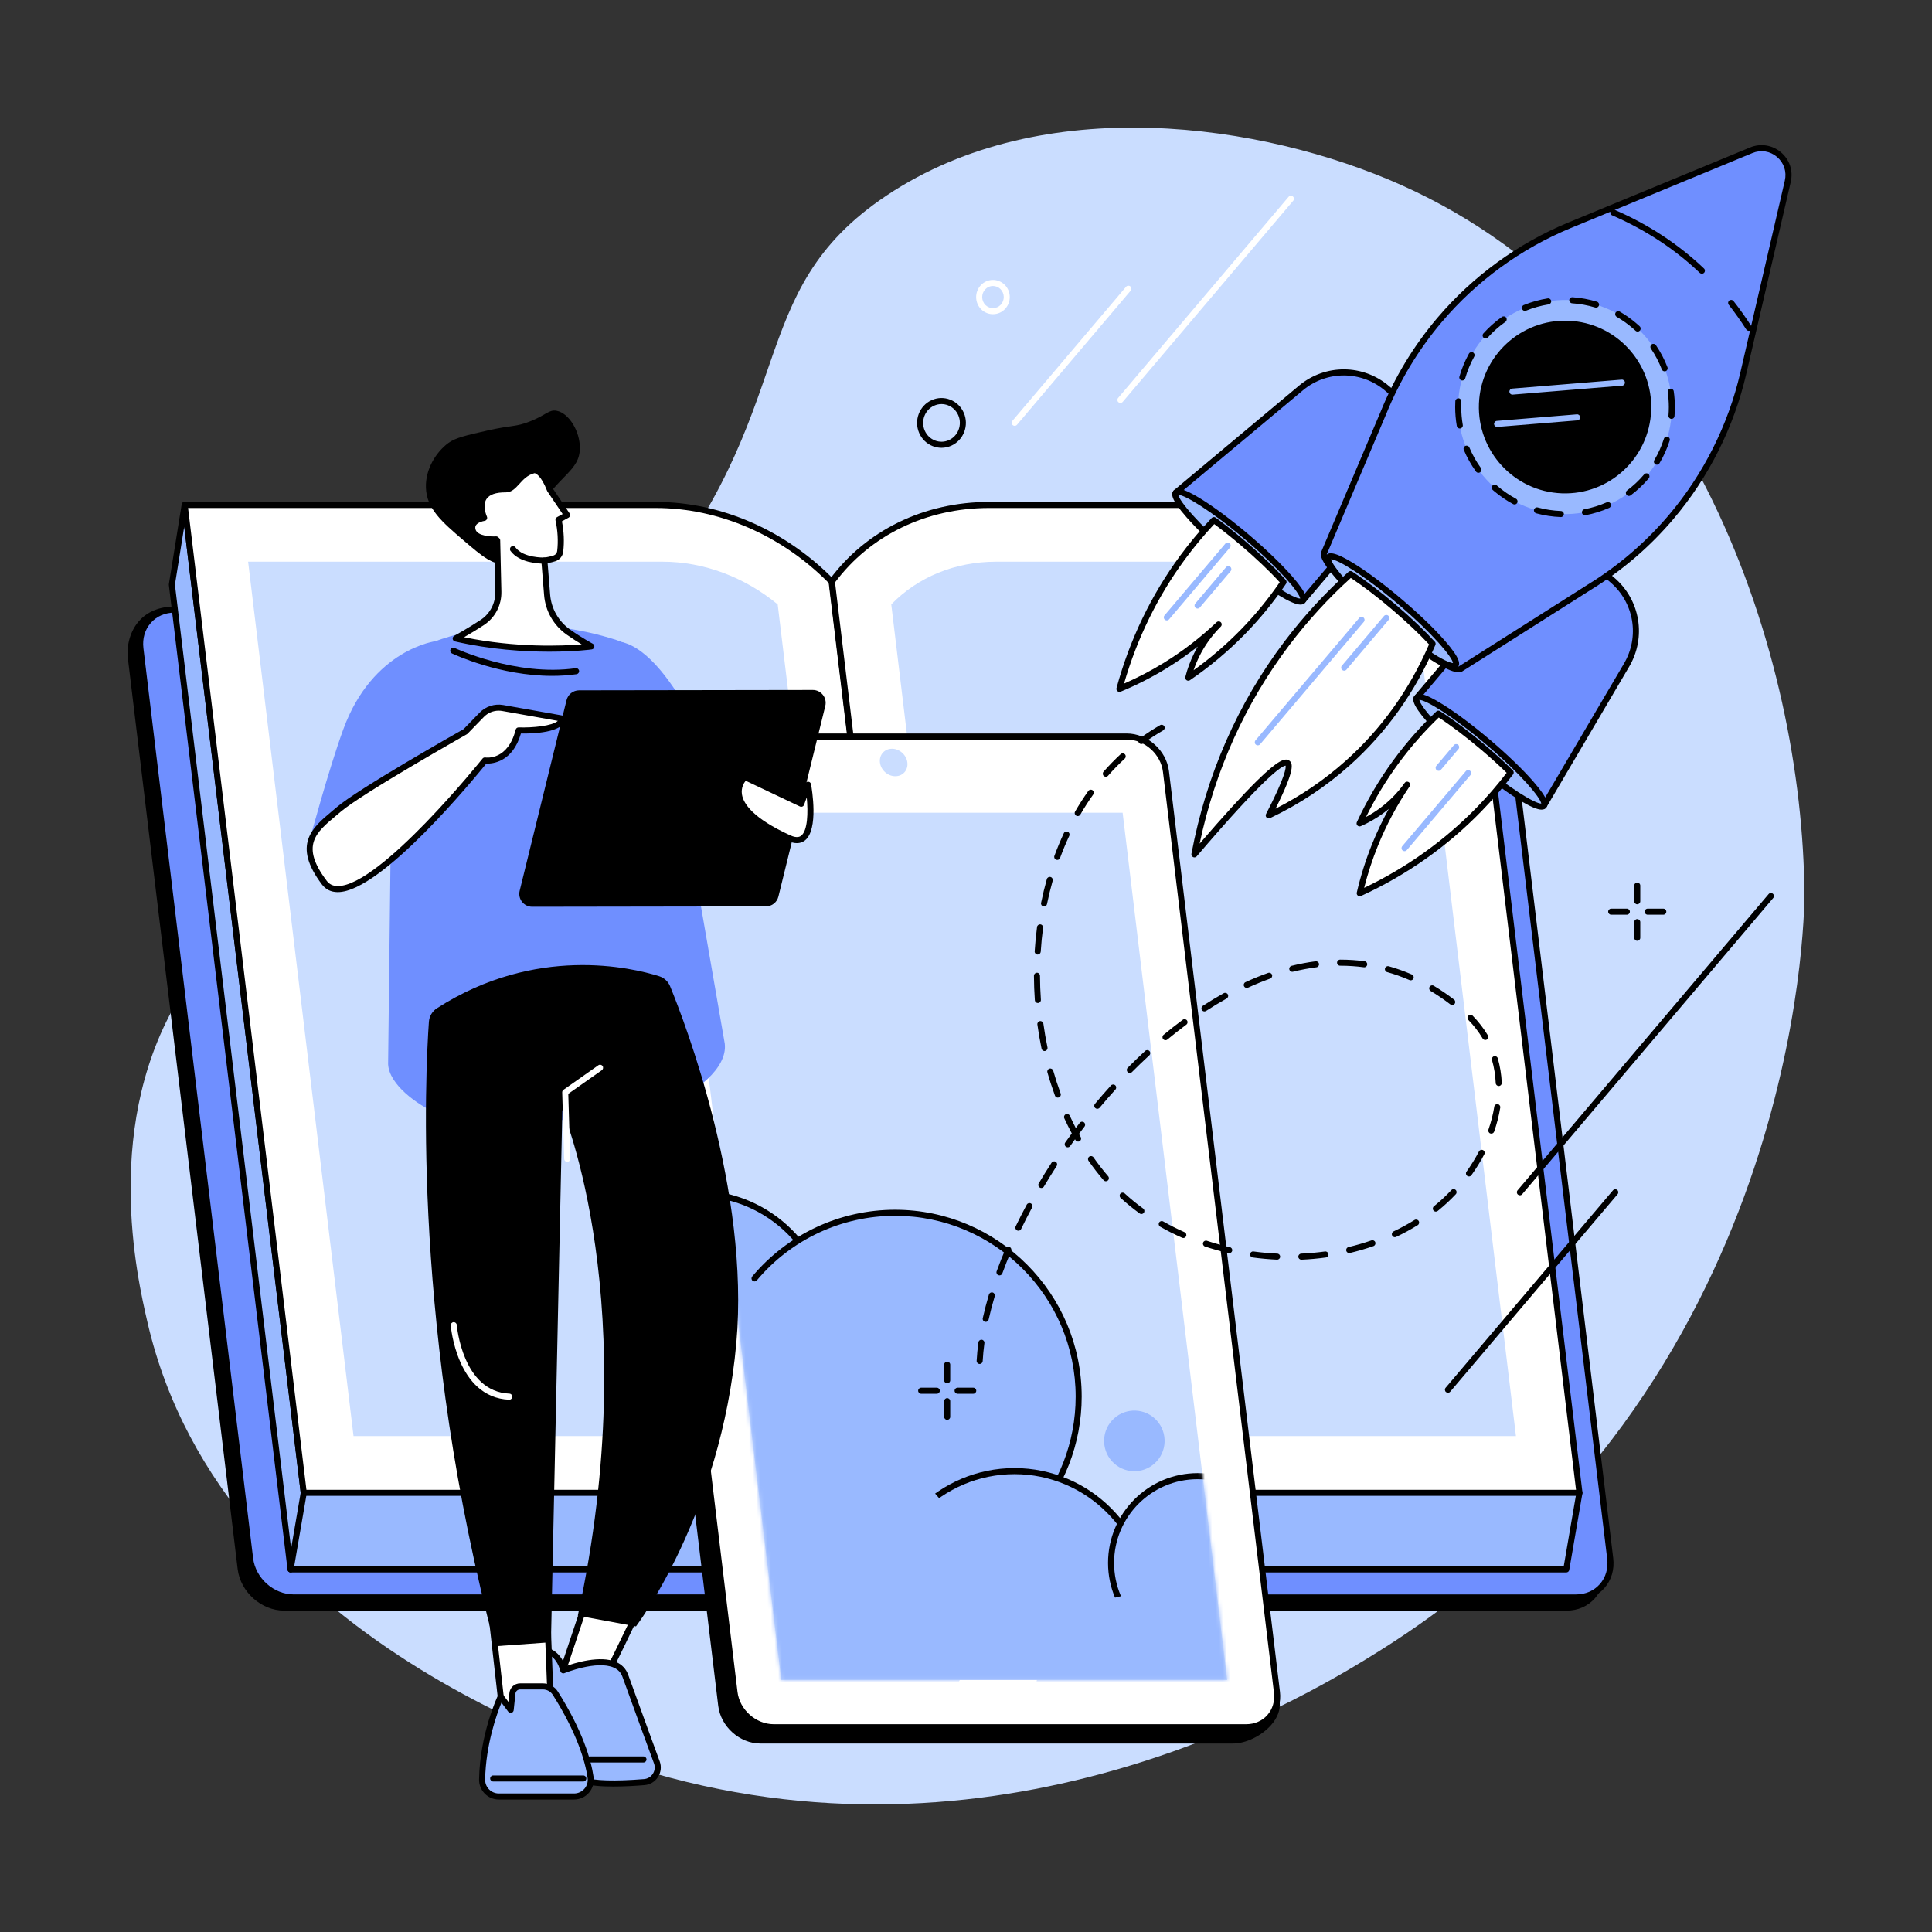 <svg xmlns="http://www.w3.org/2000/svg" width="530" height="530" viewBox="0 0 530 530" fill="none"><rect x="0" y="0" width="530" height="530" fill="#333333" stroke="none"/><mask id="mask0_167_435" style="mask-type:alpha" maskUnits="userSpaceOnUse" x="0" y="0" width="530" height="530"><rect width="530" height="530" fill="#D9D9D9"></rect></mask><g mask="url(#mask0_167_435)"><path d="M494.999 245.375C494.59 180.471 464.85 86.709 384.474 50.791C346.379 33.771 286.166 24.952 243.234 53.622C203.147 80.386 220.518 111.533 176.291 164.994C125.356 226.567 84.389 218.248 50.236 272.021C27.68 307.538 37.632 350.529 40.482 362.854C61.408 453.252 171.232 484.324 183.554 487.608C281.338 513.664 361.823 463.274 378.374 452.912C493.492 380.845 495.037 251.311 494.999 245.375Z" fill="#CADDFF"></path><path d="M259.051 441.007H77.969C72.082 441.007 66.731 436.227 66.02 430.329L35.927 180.684C35.216 174.785 38.438 167.221 47.891 167.221L226.382 170.005L259.051 441.007Z" fill="black"></path><path d="M259.051 441.837H77.969C71.686 441.837 65.954 436.718 65.195 430.428L35.103 180.783C34.637 176.932 35.772 173.039 38.132 170.369C40.435 167.764 43.812 166.391 47.891 166.391L226.396 169.175C226.81 169.18 227.159 169.496 227.206 169.906L259.875 440.908C259.903 441.144 259.828 441.38 259.672 441.559C259.512 441.734 259.286 441.837 259.051 441.837ZM47.877 168.052C44.297 168.052 41.353 169.236 39.375 171.473C37.326 173.79 36.342 177.196 36.752 180.584L66.844 430.225C67.503 435.708 72.496 440.172 77.969 440.172H258.113L225.642 170.822L47.877 168.052Z" fill="black"></path><path d="M429.765 441.007H259.215L226.547 170.006H397.097C402.984 170.006 408.335 174.786 409.046 180.684L439.138 430.329C439.845 436.223 435.653 441.007 429.765 441.007Z" fill="black"></path><path d="M429.766 441.838H259.216C258.796 441.838 258.443 441.522 258.391 441.106L225.723 170.105C225.694 169.869 225.77 169.633 225.925 169.453C226.08 169.274 226.307 169.175 226.547 169.175H397.097C403.38 169.175 409.107 174.295 409.866 180.585L439.958 430.23C440.33 433.335 439.468 436.26 437.518 438.459C435.592 440.634 432.837 441.838 429.766 441.838ZM259.95 440.172H429.766C432.356 440.172 434.673 439.172 436.28 437.35C437.909 435.51 438.63 433.052 438.314 430.424L408.222 180.778C407.563 175.295 402.57 170.831 397.097 170.831H227.479L259.95 440.172Z" fill="black"></path><path d="M261.636 438.223H80.559C74.672 438.223 69.321 433.443 68.61 427.545L38.518 177.9C37.807 172.001 42.003 167.221 47.891 167.221H228.972L261.636 438.223Z" fill="#6F8FFF"></path><path d="M261.637 439.054H80.555C74.272 439.054 68.544 433.934 67.786 427.644L37.694 177.999C37.322 174.894 38.184 171.968 40.133 169.769C42.06 167.589 44.815 166.391 47.891 166.391H228.973C229.392 166.391 229.745 166.707 229.797 167.122L262.466 438.124C262.494 438.36 262.418 438.596 262.263 438.775C262.103 438.95 261.877 439.054 261.637 439.054ZM47.891 168.052C45.3 168.052 42.983 169.052 41.377 170.874C39.747 172.714 39.027 175.172 39.342 177.8L69.434 427.441C70.094 432.924 75.087 437.388 80.56 437.388H260.704L228.238 168.047H47.891V168.052Z" fill="black"></path><path d="M432.351 438.223H261.801L229.133 167.221H399.683C405.57 167.221 410.921 172.001 411.632 177.9L441.724 427.545C442.436 433.443 438.239 438.223 432.351 438.223Z" fill="#6F8FFF"></path><path d="M432.351 439.054H261.801C261.382 439.054 261.029 438.737 260.977 438.322L228.308 167.32C228.28 167.084 228.356 166.849 228.511 166.669C228.666 166.49 228.892 166.391 229.133 166.391H399.683C405.966 166.391 411.698 171.511 412.456 177.8L442.549 427.446C442.926 430.551 442.059 433.476 440.109 435.675C438.182 437.855 435.427 439.054 432.351 439.054ZM262.536 437.393H432.351C434.942 437.393 437.259 436.392 438.865 434.571C440.495 432.731 441.216 430.272 440.9 427.644L410.808 177.999C410.148 172.511 405.156 168.052 399.683 168.052H230.07L262.536 437.393Z" fill="black"></path><path d="M79.712 430.537H260.878L234.987 396.233L98.952 391.302L79.118 400.135L79.712 430.537Z" fill="#99B9FF"></path><path d="M260.878 431.367H79.712C79.259 431.367 78.892 431.004 78.883 430.551L78.289 400.144C78.284 399.809 78.478 399.503 78.784 399.371L98.613 390.537C98.731 390.486 98.858 390.462 98.98 390.467L235.015 395.398C235.265 395.407 235.496 395.53 235.646 395.728L261.537 430.032C261.726 430.282 261.759 430.622 261.618 430.905C261.481 431.188 261.189 431.367 260.878 431.367ZM80.526 429.706H259.211L234.563 397.049L99.112 392.137L79.961 400.668L80.526 429.706Z" fill="black"></path><path d="M50.656 138.519L47.147 160.375L79.712 430.537L83.324 409.52L50.656 138.519Z" fill="#99B9FF"></path><path d="M79.712 431.367C79.707 431.367 79.698 431.367 79.688 431.367C79.278 431.358 78.935 431.046 78.888 430.636L46.322 160.474C46.313 160.398 46.313 160.318 46.327 160.243L49.836 138.386C49.902 137.98 50.251 137.688 50.656 137.688C50.66 137.688 50.665 137.688 50.674 137.688C51.089 137.697 51.433 138.009 51.48 138.419L84.149 409.421C84.158 409.501 84.158 409.581 84.144 409.662L80.531 430.678C80.461 431.079 80.117 431.367 79.712 431.367ZM47.985 160.394L79.858 424.799L82.486 409.501L50.538 144.482L47.985 160.394Z" fill="black"></path><path d="M260.793 430.537C247.742 417.197 230.131 409.52 212.572 409.52H83.324L50.656 138.519H179.908C197.467 138.519 215.078 146.196 228.129 159.535L260.793 430.537Z" fill="white"></path><path d="M260.793 431.367C260.577 431.367 260.36 431.282 260.2 431.117C247.29 417.919 229.928 410.35 212.572 410.35H83.324C82.905 410.35 82.552 410.034 82.5 409.619L49.831 138.617C49.803 138.381 49.878 138.145 50.034 137.966C50.189 137.787 50.415 137.688 50.655 137.688H179.908C197.707 137.688 215.497 145.44 228.718 158.954C228.845 159.086 228.925 159.256 228.949 159.436L261.617 430.437C261.66 430.791 261.471 431.131 261.151 431.287C261.038 431.343 260.916 431.367 260.793 431.367ZM84.059 408.689H212.577C229.622 408.689 246.663 415.8 259.686 428.272L227.338 159.917C214.447 146.842 197.175 139.353 179.908 139.353H51.593L84.059 408.689Z" fill="black"></path><path d="M241.6 400.215C231.704 396.129 221.201 393.958 210.697 393.958H96.983L68.068 154.085H181.783C193.016 154.085 204.249 158.303 213.344 165.801L241.6 400.215Z" fill="#CADDFF"></path><path d="M350.656 199.917L260.878 430.537H429.671L433.279 409.52L350.656 199.917Z" fill="#99B9FF"></path><path d="M429.671 431.367H260.878C260.605 431.367 260.346 431.23 260.195 431.004C260.04 430.777 260.007 430.489 260.105 430.235L349.883 199.614C350.006 199.293 350.312 199.086 350.656 199.086C350.971 199.072 351.306 199.293 351.428 199.61L434.051 409.218C434.108 409.36 434.122 409.515 434.099 409.666L430.486 430.683C430.42 431.079 430.071 431.367 429.671 431.367ZM262.088 429.706H428.969L432.422 409.61L350.66 202.191L262.088 429.706Z" fill="black"></path><path d="M260.878 430.537C270.713 417.197 286.472 409.52 304.031 409.52H433.279L400.61 138.519H271.358C253.799 138.519 238.039 146.196 228.205 159.535L260.878 430.537Z" fill="white"></path><path d="M260.878 431.367C260.807 431.367 260.737 431.358 260.666 431.339C260.336 431.254 260.096 430.971 260.054 430.636L227.385 159.634C227.361 159.421 227.418 159.209 227.54 159.039C237.545 145.469 253.516 137.688 271.363 137.688H400.615C401.034 137.688 401.387 138.004 401.439 138.419L434.108 409.421C434.136 409.657 434.061 409.893 433.906 410.072C433.75 410.251 433.524 410.35 433.284 410.35H304.027C286.712 410.35 271.231 417.886 261.542 431.027C261.382 431.244 261.137 431.367 260.878 431.367ZM229.071 159.766L261.457 428.423C271.513 415.857 286.91 408.694 304.031 408.694H432.346L399.88 139.353H271.358C254.166 139.349 238.774 146.785 229.071 159.766Z" fill="black"></path><path d="M244.501 165.801C251.788 158.299 262.004 154.085 273.237 154.085H386.951L415.866 393.954H302.152C291.649 393.954 281.668 396.129 272.757 400.21L244.501 165.801Z" fill="#CADDFF"></path><path d="M305.473 205.687L179.484 202.045C174.185 202.045 166.772 209.991 167.412 215.299L197.858 467.856C198.498 473.164 203.312 477.468 208.611 477.468H338.236C343.534 477.468 350.873 472.31 350.232 467.007L316.226 215.304C315.585 209.991 310.771 205.687 305.473 205.687Z" fill="black"></path><path d="M338.236 478.298H208.606C202.912 478.298 197.717 473.66 197.029 467.955L166.583 215.398C166.268 212.784 167.676 209.424 170.347 206.404C173.177 203.205 176.677 201.214 179.475 201.214L305.477 204.857C311.167 204.861 316.353 209.5 317.04 215.2L351.042 466.893C351.296 469.021 350.482 471.211 348.687 473.244C346.059 476.222 341.759 478.298 338.236 478.298ZM179.456 202.88C177.176 202.88 174.082 204.696 171.59 207.508C169.263 210.137 167.978 213.086 168.232 215.2L198.677 467.757C199.266 472.654 203.722 476.637 208.606 476.637H338.231C341.269 476.637 345.145 474.745 347.448 472.14C348.475 470.979 349.648 469.163 349.403 467.105L315.401 215.412C314.808 210.505 310.357 206.522 305.473 206.522C305.463 206.522 305.458 206.522 305.449 206.522L179.456 202.88Z" fill="black"></path><path d="M309.108 202.049H179.479C174.18 202.049 170.403 206.353 171.043 211.661L201.489 464.218C202.13 469.526 206.943 473.83 212.242 473.83H341.867C347.165 473.83 350.943 469.526 350.302 464.218L319.861 211.656C319.221 206.348 314.407 202.049 309.108 202.049Z" fill="white"></path><path d="M341.872 474.655H212.242C206.548 474.655 201.353 470.017 200.665 464.312L170.224 211.76C169.885 208.938 170.672 206.286 172.438 204.286C174.19 202.304 176.691 201.214 179.479 201.214H309.104C314.798 201.214 319.993 205.852 320.681 211.557L351.127 464.114C351.466 466.936 350.679 469.587 348.913 471.588C347.161 473.565 344.66 474.655 341.872 474.655ZM179.479 202.88C177.171 202.88 175.108 203.771 173.677 205.39C172.226 207.027 171.585 209.217 171.868 211.562L202.314 464.119C202.902 469.016 207.358 472.999 212.242 472.999H341.867C344.175 472.999 346.238 472.107 347.67 470.489C349.12 468.851 349.761 466.662 349.478 464.317L319.033 211.76C318.444 206.862 313.988 202.88 309.104 202.88H179.479Z" fill="black"></path><path d="M245.608 212.94C243.531 212.94 241.642 211.25 241.393 209.17C241.143 207.089 242.622 205.399 244.699 205.399C246.776 205.399 248.665 207.089 248.915 209.17C249.169 211.25 247.685 212.94 245.608 212.94Z" fill="#CADDFF"></path><path d="M336.648 460.877H214.343L185.664 222.957H307.969L336.648 460.877Z" fill="#CADDFF"></path><mask id="mask1_167_435" style="mask-type:luminance" maskUnits="userSpaceOnUse" x="185" y="222" width="152" height="239"><path d="M336.648 460.877H214.343L185.664 222.957H307.969L336.648 460.877Z" fill="white"></path></mask><g mask="url(#mask1_167_435)"><path d="M191.175 399.701C211.114 399.701 227.277 383.508 227.277 363.533C227.277 343.558 211.114 327.365 191.175 327.365C171.236 327.365 155.072 343.558 155.072 363.533C155.072 383.508 171.236 399.701 191.175 399.701Z" fill="#99B9FF"></path><path d="M191.175 400.531C170.813 400.531 154.243 383.936 154.243 363.533C154.243 343.134 170.809 326.534 191.175 326.534C211.541 326.534 228.106 343.129 228.106 363.533C228.106 383.936 211.541 400.531 191.175 400.531ZM191.175 328.2C171.727 328.2 155.906 344.05 155.906 363.537C155.906 383.02 171.727 398.875 191.175 398.875C210.622 398.875 226.448 383.025 226.448 363.537C226.448 344.05 210.627 328.2 191.175 328.2Z" fill="black"></path><path d="M281.161 418.817C300.825 399.117 300.825 367.176 281.161 347.476C261.496 327.776 229.614 327.776 209.949 347.476C190.284 367.176 190.284 399.117 209.949 418.817C229.614 438.517 261.496 438.517 281.161 418.817Z" fill="#99B9FF"></path><path d="M282.62 418.126C282.418 418.126 282.22 418.056 282.06 417.905C281.721 417.593 281.702 417.069 282.013 416.73C290.444 407.552 295.083 395.624 295.083 383.143C295.083 355.785 272.866 333.527 245.557 333.527C230.895 333.527 217.066 339.982 207.622 351.241C207.326 351.595 206.803 351.637 206.454 351.344C206.101 351.047 206.059 350.523 206.351 350.174C216.11 338.538 230.4 331.866 245.552 331.866C273.775 331.866 296.736 354.869 296.736 383.143C296.736 396.044 291.937 408.368 283.223 417.857C283.068 418.037 282.846 418.126 282.62 418.126Z" fill="black"></path><path d="M309.735 459.315C313.075 453.775 315.001 447.278 315.001 440.332C315.001 420.028 298.568 403.565 278.301 403.565C258.033 403.565 241.6 420.028 241.6 440.332C241.6 447.278 243.522 453.771 246.866 459.315H309.735Z" fill="#99B9FF"></path><path d="M309.735 460.145H246.866C246.574 460.145 246.306 459.994 246.155 459.744C242.632 453.903 240.771 447.188 240.771 440.332C240.771 419.599 257.605 402.734 278.301 402.734C298.997 402.734 315.83 419.603 315.83 440.332C315.83 447.188 313.97 453.903 310.447 459.744C310.296 459.994 310.027 460.145 309.735 460.145ZM247.337 458.484H309.264C312.477 452.997 314.172 446.73 314.172 440.337C314.172 420.523 298.083 404.4 278.301 404.4C258.519 404.4 242.429 420.519 242.429 440.337C242.429 446.73 244.125 452.997 247.337 458.484Z" fill="black"></path><path d="M340.818 449.113C352.046 442.317 355.649 427.69 348.866 416.442C342.082 405.193 327.481 401.584 316.253 408.38C305.025 415.175 301.422 429.803 308.206 441.051C314.989 452.299 329.59 455.909 340.818 449.113Z" fill="#99B9FF"></path><path d="M328.547 453.37C314.992 453.37 303.966 442.323 303.966 428.743C303.966 415.163 314.992 404.117 328.547 404.117C342.103 404.117 353.129 415.163 353.129 428.743C353.129 442.323 342.103 453.37 328.547 453.37ZM328.547 405.778C315.91 405.778 305.624 416.079 305.624 428.743C305.624 441.408 315.906 451.709 328.547 451.709C341.184 451.709 351.471 441.408 351.471 428.743C351.471 416.079 341.189 405.778 328.547 405.778Z" fill="black"></path><path d="M317.352 400.841C320.42 397.429 320.145 392.172 316.739 389.099C313.333 386.027 308.086 386.302 305.018 389.714C301.951 393.126 302.226 398.383 305.632 401.456C309.038 404.529 314.285 404.254 317.352 400.841Z" fill="#99B9FF"></path><path d="M223.575 485.003C248.313 485.003 268.368 464.913 268.368 440.129C268.368 415.346 248.313 395.256 223.575 395.256C198.837 395.256 178.783 415.346 178.783 440.129C178.783 464.913 198.837 485.003 223.575 485.003Z" fill="#99B9FF"></path><path d="M313.57 496.936C330.018 496.936 343.351 483.578 343.351 467.101C343.351 450.623 330.018 437.265 313.57 437.265C297.122 437.265 283.788 450.623 283.788 467.101C283.788 483.578 297.122 496.936 313.57 496.936Z" fill="#99B9FF"></path><path d="M287.589 460.877H256.512C254.468 460.877 252.81 459.216 252.81 457.168V447.717H291.287V457.168C291.291 459.216 289.633 460.877 287.589 460.877Z" fill="#99B9FF"></path></g><path d="M138.695 154.491C135.431 155.307 132.238 152.575 127.283 148.342C121.263 143.194 117.067 139.608 116.845 133.833C116.648 128.765 119.591 124.051 122.983 121.536C124.928 120.092 127.881 119.427 133.783 118.092C140.537 116.567 141.408 117.171 145.322 115.633C149.882 113.845 150.593 112.288 152.689 112.684C156.08 113.326 159.142 118.337 159.071 123.013C158.981 129.204 153.485 130.129 147.286 140.226C142.11 148.668 142.572 153.523 138.695 154.491Z" fill="black"></path><path d="M121.099 175.314C132.12 171.709 148.916 169.128 168.995 175.531C176.314 177.867 181.566 184.322 182.47 191.966L198.823 286.3C199.634 293.156 190.482 299.828 184.039 302.272C177.303 304.829 167.125 307.245 152.712 307.245C137.259 307.245 126.03 308.142 119.766 305.396C114.566 303.112 106.733 297.591 106.469 291.91L107.604 194.943C107.195 186.11 112.705 178.06 121.099 175.314Z" fill="#6F8FFF"></path><path d="M198.329 215.851C198.329 215.851 185.273 179.626 170.634 176.139L178.076 227.473L198.329 215.851Z" fill="#6F8FFF"></path><path d="M84.945 230.464C84.945 230.464 90.168 211.005 94.176 200.067C102.277 177.951 119.61 175.871 119.61 175.871V230.304L84.945 230.464Z" fill="#6F8FFF"></path><path d="M151.464 185.407C137.15 185.407 124.593 179.537 123.99 179.254C123.576 179.056 123.402 178.56 123.595 178.145C123.793 177.73 124.287 177.555 124.702 177.749C124.866 177.829 141.563 185.624 157.921 183.302C158.378 183.236 158.793 183.553 158.859 184.01C158.925 184.463 158.609 184.883 158.152 184.949C155.91 185.27 153.664 185.407 151.464 185.407Z" fill="black"></path><path d="M145.996 248.753L210.109 248.654C211.734 248.65 213.147 247.541 213.538 245.96L226.401 193.664C226.952 191.428 225.261 189.271 222.962 189.276L158.85 189.375C157.225 189.38 155.812 190.489 155.421 192.069L142.558 244.365C142.011 246.597 143.702 248.758 145.996 248.753Z" fill="black"></path><path d="M221.677 215.266L219.802 220.499L204.377 213.166C204.377 213.166 195.908 220.532 216.472 229.922C225.04 233.838 221.677 215.266 221.677 215.266Z" fill="white"></path><path d="M218.615 231.299C217.861 231.299 217.028 231.092 216.123 230.681C207.297 226.652 202.507 222.419 201.88 218.111C201.39 214.704 203.727 212.628 203.825 212.543C204.075 212.326 204.428 212.279 204.725 212.42L219.326 219.357L220.89 214.987C221.017 214.634 221.37 214.407 221.738 214.44C222.11 214.473 222.421 214.751 222.487 215.12C222.717 216.389 224.62 227.591 220.805 230.563C220.174 231.054 219.444 231.299 218.615 231.299ZM204.565 214.176C204.07 214.785 203.26 216.092 203.533 217.899C203.915 220.447 206.529 224.472 216.816 229.167C218.756 230.054 219.538 229.445 219.792 229.247C221.563 227.864 221.709 222.938 221.314 218.743L220.584 220.777C220.504 220.999 220.334 221.173 220.117 221.263C219.901 221.353 219.656 221.348 219.444 221.244L204.565 214.176Z" fill="black"></path><path d="M127.678 200.691C127.678 200.691 98.886 216.941 92.947 222.042C87.007 227.143 80.569 231.012 88.967 242.129C97.365 253.246 133.024 208.618 133.024 208.618C133.024 208.618 139.887 209.746 142.27 200.379C142.27 200.379 153.857 200.776 154.276 197.133L137.927 194.231C135.813 193.854 133.651 194.552 132.153 196.095L127.678 200.691Z" fill="white"></path><path d="M92.669 244.733C92.636 244.733 92.608 244.733 92.579 244.733C90.78 244.71 89.344 244.002 88.307 242.624C80.084 231.738 85.651 227.072 91.039 222.566C91.496 222.183 91.953 221.801 92.41 221.41C98.222 216.422 124.98 201.261 127.17 200.025L131.559 195.509C133.25 193.768 135.685 192.985 138.073 193.41L154.422 196.311C154.855 196.387 155.152 196.788 155.1 197.222C154.662 201.077 145.916 201.271 142.901 201.223C140.626 209.08 135.116 209.533 133.401 209.476C130.278 213.341 104.571 244.729 92.669 244.733ZM136.792 194.957C135.28 194.957 133.82 195.566 132.746 196.67L128.272 201.271C128.215 201.327 128.154 201.374 128.083 201.417C127.796 201.577 99.291 217.687 93.484 222.674C93.022 223.07 92.556 223.457 92.094 223.844C86.649 228.402 82.349 232.003 89.621 241.624C90.342 242.582 91.317 243.054 92.593 243.072C92.622 243.072 92.645 243.072 92.674 243.072C104.284 243.072 132.092 208.448 132.37 208.098C132.558 207.863 132.855 207.749 133.151 207.796C133.396 207.834 139.303 208.646 141.46 200.171C141.554 199.794 141.893 199.53 142.294 199.544C146.08 199.671 151.506 199.166 153.037 197.751L137.777 195.042C137.452 194.986 137.122 194.957 136.792 194.957Z" fill="black"></path><path d="M161.892 435.958L152.345 464.496C152.345 464.496 162.745 463.609 163.739 463.803C164.733 463.996 176.899 437.775 176.899 437.775L161.892 435.958Z" fill="white"></path><path d="M152.345 465.327C152.091 465.327 151.851 465.209 151.69 465.01C151.516 464.789 151.469 464.496 151.559 464.232L161.106 435.694C161.228 435.321 161.596 435.085 161.991 435.132L176.997 436.949C177.261 436.982 177.492 437.138 177.624 437.369C177.751 437.6 177.765 437.883 177.652 438.124C177.624 438.19 174.572 444.758 171.44 451.223C164.827 464.864 164.408 464.775 163.583 464.614C162.867 464.506 156.622 464.963 152.421 465.322C152.392 465.327 152.369 465.327 152.345 465.327ZM162.462 436.864L153.532 463.562C156.448 463.321 161.761 462.906 163.466 462.953C164.93 461.061 171.44 447.528 175.665 438.464L162.462 436.864ZM163.88 462.981C163.885 462.981 163.889 462.981 163.899 462.986C163.889 462.986 163.885 462.986 163.88 462.981Z" fill="black"></path><path d="M154.531 458.225C154.531 458.225 168.887 452.327 171.543 459.731C174.92 469.144 180.2 483.507 180.2 483.507C181.095 486.008 179.376 488.674 176.734 488.887C171.487 489.311 163.659 489.651 160.013 488.372C154.258 486.348 144.706 468.097 144.706 468.097L147.649 452.568C147.654 452.563 152.859 451.827 154.531 458.225Z" fill="#99B9FF"></path><path d="M168.279 490.099C164.897 490.099 161.746 489.859 159.74 489.151C153.744 487.042 144.371 469.234 143.976 468.479C143.891 468.314 143.858 468.12 143.895 467.936L146.839 452.407C146.905 452.058 147.188 451.789 147.541 451.737C147.598 451.728 152.991 451.044 155.072 457.126C157.526 456.234 164.634 453.979 169.061 455.951C170.653 456.659 171.751 457.834 172.33 459.443C175.669 468.743 180.93 483.069 180.982 483.21C181.5 484.654 181.321 486.211 180.497 487.495C179.673 488.778 178.326 489.585 176.804 489.708C174.172 489.925 171.143 490.099 168.279 490.099ZM145.577 467.96C148.313 473.141 155.897 486.037 160.286 487.58C162.962 488.519 168.779 488.689 176.668 488.052C177.671 487.971 178.557 487.438 179.098 486.593C179.64 485.749 179.758 484.725 179.418 483.781C179.367 483.644 174.101 469.314 170.761 460.004C170.338 458.825 169.56 457.994 168.383 457.47C163.725 455.394 154.931 458.952 154.842 458.99C154.62 459.079 154.371 459.07 154.159 458.966C153.947 458.858 153.787 458.664 153.725 458.433C152.562 453.974 149.604 453.398 148.342 453.361L145.577 467.96Z" fill="black"></path><path d="M176.526 483.498H161.779C161.322 483.498 160.95 483.125 160.95 482.668C160.95 482.21 161.322 481.837 161.779 481.837H176.526C176.983 481.837 177.355 482.21 177.355 482.668C177.355 483.125 176.983 483.498 176.526 483.498Z" fill="black"></path><path d="M134.819 442.97L138.064 471.678L151.115 468.092L150.112 442.225L134.819 442.97Z" fill="white"></path><path d="M138.064 472.508C137.899 472.508 137.739 472.461 137.598 472.367C137.395 472.23 137.263 472.013 137.24 471.772L133.995 443.064C133.966 442.838 134.037 442.607 134.188 442.432C134.338 442.258 134.55 442.154 134.781 442.14L150.07 441.394C150.291 441.385 150.508 441.46 150.673 441.611C150.838 441.762 150.932 441.97 150.941 442.192L151.945 468.059C151.959 468.446 151.709 468.79 151.337 468.894L138.285 472.48C138.215 472.499 138.139 472.508 138.064 472.508ZM135.747 443.758L138.78 470.621L150.258 467.464L149.312 443.097L135.747 443.758Z" fill="black"></path><path d="M136.835 492.827H157.484C160.277 492.827 162.424 490.345 162.015 487.575C161.327 482.903 159.08 475.156 152.345 464.496C151.61 463.331 150.324 462.623 148.954 462.623H142.671C141.587 462.623 140.678 463.444 140.565 464.52L140.089 469.059L137.358 465.44C137.358 465.44 132.478 475.736 132.252 488.151C132.205 490.722 134.273 492.827 136.835 492.827Z" fill="#99B9FF"></path><path d="M157.484 493.657H136.835C135.37 493.657 133.999 493.081 132.973 492.034C131.946 490.986 131.4 489.604 131.423 488.141C131.649 475.693 136.406 465.515 136.609 465.091C136.731 464.826 136.986 464.652 137.273 464.619C137.565 464.591 137.843 464.713 138.022 464.944L139.487 466.884L139.741 464.44C139.896 462.934 141.159 461.797 142.671 461.797H148.949C150.621 461.797 152.152 462.642 153.042 464.053C159.872 474.868 162.137 482.748 162.83 487.457C163.06 489.014 162.603 490.59 161.577 491.779C160.55 492.973 159.057 493.657 157.484 493.657ZM137.56 467.087C136.289 470.196 133.26 478.591 133.086 488.174C133.067 489.188 133.448 490.146 134.16 490.873C134.871 491.6 135.822 492.001 136.84 492.001H157.488C158.581 492.001 159.617 491.524 160.329 490.698C161.04 489.873 161.355 488.783 161.195 487.702C160.522 483.153 158.322 475.514 151.648 464.944C151.069 464.029 150.037 463.458 148.959 463.458H142.671C142.011 463.458 141.46 463.953 141.394 464.614L140.919 469.153C140.881 469.493 140.645 469.776 140.316 469.866C139.991 469.96 139.637 469.838 139.43 469.569L137.56 467.087Z" fill="black"></path><path d="M160.013 488.717H135.295C134.838 488.717 134.466 488.344 134.466 487.886C134.466 487.429 134.838 487.056 135.295 487.056H160.013C160.47 487.056 160.842 487.429 160.842 487.886C160.842 488.344 160.474 488.717 160.013 488.717Z" fill="black"></path><path d="M183.831 270.568C183.29 269.247 182.197 268.232 180.836 267.803C173.286 265.429 146.961 259.177 119.865 276.589C118.588 277.41 117.769 278.787 117.66 280.307C116.681 294.099 113.026 366.218 135.799 451.605L151.139 450.51L154.267 304.513C154.267 304.513 176.988 358.036 158.51 443.216L174.468 446.165C174.468 446.165 197.816 415.409 201.998 368.407C205.695 326.837 187.972 280.67 183.831 270.568Z" fill="black"></path><path d="M139.703 383.979C139.689 383.979 139.68 383.979 139.665 383.979C125.29 383.356 123.666 363.797 123.651 363.599C123.618 363.141 123.958 362.745 124.419 362.707C124.867 362.674 125.276 363.014 125.309 363.472C125.323 363.656 126.84 381.756 139.741 382.313C140.198 382.332 140.556 382.719 140.537 383.181C140.513 383.629 140.146 383.979 139.703 383.979Z" fill="white"></path><path d="M155.599 318.73C155.152 318.73 154.785 318.376 154.77 317.923L154.229 299.662C154.219 299.384 154.351 299.119 154.582 298.959L164.143 292.226C164.515 291.961 165.034 292.051 165.297 292.428C165.561 292.806 165.472 293.32 165.095 293.585L155.896 300.063L156.424 317.88C156.438 318.338 156.075 318.72 155.618 318.735C155.613 318.73 155.609 318.73 155.599 318.73Z" fill="white"></path><path d="M132.323 170.747C135.139 168.878 136.788 165.674 136.708 162.286L136.387 148.229C136.293 148.14 136.194 148.05 136.105 147.965C136.105 147.965 130.486 148.343 129.666 145.474C128.847 142.605 132.822 142.058 132.822 142.058C132.822 142.058 129.068 134.145 138.775 134.239C141.385 134.263 142.313 129.936 146.594 128.964C146.594 128.964 148.709 128.784 150.857 134.343L155.553 141.307L153.207 142.596C153.786 145.243 154.036 148.163 153.678 151.259C153.574 152.151 152.962 152.901 152.11 153.175C151.403 153.406 150.452 153.646 149.331 153.779L150.089 163.187C150.419 167.307 152.576 171.053 155.953 173.427C159.212 175.72 162.222 177.338 162.222 177.338C162.222 177.338 144.913 179.712 125.008 175.158C125.008 175.154 128.851 173.049 132.323 170.747Z" fill="white"></path><path d="M150.668 178.773C143.815 178.773 134.602 178.202 124.824 175.965C124.49 175.89 124.236 175.611 124.188 175.267C124.141 174.927 124.311 174.587 124.612 174.422C124.65 174.403 128.465 172.304 131.866 170.048C134.452 168.331 135.954 165.438 135.879 162.3L135.573 148.81C133.943 148.833 129.699 148.602 128.87 145.696C128.606 144.766 128.715 143.888 129.186 143.157C129.803 142.204 130.9 141.708 131.71 141.454C131.305 140.184 130.853 137.882 132.045 136.013C133.175 134.244 135.422 133.361 138.785 133.394C138.79 133.394 138.794 133.394 138.799 133.394C139.6 133.394 140.25 132.724 141.239 131.63C142.416 130.332 143.881 128.713 146.415 128.138C146.453 128.128 146.49 128.124 146.528 128.119C146.976 128.081 149.354 128.176 151.601 133.937L156.245 140.821C156.377 141.015 156.419 141.255 156.363 141.482C156.306 141.708 156.16 141.902 155.958 142.015L154.149 143.011C154.7 145.818 154.822 148.616 154.507 151.339C154.366 152.552 153.527 153.576 152.369 153.953C151.676 154.18 150.96 154.354 150.225 154.477L150.918 163.107C151.229 166.981 153.24 170.492 156.429 172.733C159.608 174.97 162.585 176.574 162.613 176.593C162.928 176.763 163.103 177.117 163.037 177.47C162.971 177.824 162.688 178.098 162.33 178.145C162.241 178.174 157.705 178.773 150.668 178.773ZM127.311 174.804C141.587 177.749 154.323 177.197 159.57 176.767C158.44 176.083 156.989 175.173 155.472 174.106C151.874 171.577 149.613 167.623 149.26 163.253L148.502 153.845C148.464 153.396 148.789 153.005 149.232 152.953C150.131 152.849 151.012 152.655 151.85 152.387C152.392 152.212 152.783 151.731 152.849 151.164C153.165 148.432 153.009 145.606 152.392 142.77C152.312 142.411 152.482 142.043 152.802 141.864L154.351 141.015L150.164 134.805C150.131 134.753 150.098 134.697 150.079 134.64C148.445 130.403 146.947 129.865 146.655 129.803C144.71 130.285 143.566 131.545 142.463 132.762C141.38 133.956 140.344 135.069 138.766 135.069C136.029 135.041 134.24 135.669 133.439 136.924C132.247 138.792 133.552 141.675 133.566 141.704C133.679 141.944 133.674 142.223 133.547 142.454C133.42 142.685 133.194 142.846 132.93 142.883C132.445 142.954 131.07 143.303 130.571 144.082C130.439 144.285 130.283 144.629 130.462 145.252C130.976 147.059 134.762 147.224 136.048 147.144C136.274 147.13 136.505 147.21 136.675 147.371L136.953 147.63C137.117 147.781 137.216 147.998 137.221 148.22L137.541 162.277C137.626 165.985 135.846 169.416 132.784 171.445C130.834 172.728 128.762 173.965 127.311 174.804Z" fill="black"></path><path d="M149.33 153.779C149.33 153.779 143.17 153.996 140.725 150.636L149.33 153.779Z" fill="white"></path><path d="M149.076 154.614C147.772 154.614 142.445 154.406 140.052 151.126C139.783 150.754 139.863 150.235 140.231 149.966C140.603 149.697 141.121 149.777 141.39 150.145C143.551 153.113 149.241 152.948 149.298 152.943C149.773 152.924 150.141 153.288 150.155 153.745C150.169 154.203 149.811 154.59 149.354 154.604C149.331 154.609 149.232 154.614 149.076 154.614Z" fill="black"></path><path d="M388.92 113.694L380.508 106.541C373.702 100.751 363.731 100.713 356.878 106.442L322.542 135.159L357.377 164.791L367.744 152.561L388.92 113.694Z" fill="#6F8FFF"></path><path d="M357.377 165.622C357.189 165.622 356.996 165.555 356.84 165.423L322.005 135.791C321.816 135.63 321.713 135.399 321.713 135.154C321.713 134.908 321.821 134.677 322.01 134.521L356.346 105.804C363.528 99.797 373.914 99.84 381.045 105.908L389.457 113.061C389.759 113.316 389.839 113.746 389.65 114.095L368.474 152.957C368.446 153.009 368.417 153.051 368.38 153.098L358.013 165.329C357.848 165.522 357.613 165.622 357.377 165.622ZM323.832 135.163L357.283 163.616L367.056 152.084L387.87 113.892L379.976 107.177C373.462 101.638 363.971 101.595 357.415 107.083L323.832 135.163Z" fill="black"></path><path d="M357.382 164.787C356.171 166.212 347.397 160.738 337.774 152.551C328.156 144.369 321.336 136.579 322.546 135.154C323.757 133.729 332.532 139.203 342.154 147.389C351.772 155.576 358.588 163.362 357.382 164.787Z" fill="#99B9FF"></path><path d="M356.774 165.857C355.695 165.857 353.821 165.182 350.293 162.984C346.558 160.653 341.919 157.175 337.237 153.193C332.555 149.21 328.377 145.19 325.476 141.873C321.129 136.909 321.237 135.422 321.915 134.62C322.593 133.823 324.039 133.474 329.635 136.965C333.37 139.296 338.009 142.774 342.691 146.756C347.373 150.739 351.551 154.759 354.452 158.076C358.799 163.04 358.691 164.527 358.013 165.329C357.763 165.621 357.405 165.857 356.774 165.857ZM323.239 135.748C323.46 137.362 328.702 143.746 338.311 151.919C347.872 160.049 354.984 164.196 356.661 164.196C356.67 164.196 356.68 164.196 356.685 164.196C356.463 162.583 351.221 156.198 341.613 148.026C332.051 139.896 324.939 135.748 323.262 135.748C323.258 135.748 323.248 135.748 323.239 135.748Z" fill="black"></path><path d="M340.868 148.909C338.127 146.573 335.452 144.464 333.002 142.666C330.172 145.653 327.275 149.036 324.444 152.882C314.567 166.301 309.655 179.551 307.088 188.969C310.842 187.417 315.081 185.364 319.536 182.637C325.692 178.867 330.582 174.837 334.317 171.289C332.508 173.087 330.186 175.823 328.297 179.617C327.148 181.929 326.427 184.09 325.97 185.898C330.487 182.816 335.734 178.692 341.028 173.266C345.602 168.58 349.238 163.914 352.116 159.653C349.37 156.591 345.437 152.792 340.868 148.909Z" fill="white"></path><path d="M307.088 189.804C306.89 189.804 306.693 189.734 306.537 189.597C306.302 189.389 306.203 189.059 306.288 188.757C309.9 175.483 315.783 163.248 323.776 152.395C326.399 148.828 329.301 145.365 332.4 142.1C332.687 141.798 333.154 141.755 333.493 142C336.05 143.874 338.711 145.988 341.405 148.281C345.833 152.046 349.855 155.892 352.733 159.11C352.987 159.393 353.016 159.813 352.804 160.129C349.493 165.022 345.729 169.642 341.622 173.856C337.011 178.584 331.905 182.868 326.442 186.596C326.154 186.789 325.782 186.789 325.5 186.591C325.217 186.393 325.085 186.039 325.17 185.704C325.735 183.477 326.541 181.306 327.558 179.258C327.878 178.612 328.222 177.98 328.585 177.361C325.829 179.527 322.952 181.533 319.975 183.359C315.981 185.808 311.751 187.955 307.409 189.752C307.305 189.781 307.197 189.804 307.088 189.804ZM333.097 143.77C330.238 146.828 327.553 150.055 325.109 153.377C317.577 163.612 311.944 175.097 308.355 187.53C312.062 185.911 315.67 184.033 319.104 181.929C324.346 178.716 329.272 174.936 333.747 170.689C334.077 170.378 334.595 170.387 334.915 170.713C335.231 171.039 335.226 171.562 334.906 171.883C332.508 174.271 330.535 176.998 329.046 179.99C328.425 181.24 327.888 182.533 327.44 183.859C332.089 180.523 336.451 176.772 340.435 172.685C344.326 168.698 347.896 164.343 351.061 159.728C348.268 156.666 344.481 153.07 340.332 149.536C337.873 147.45 335.443 145.511 333.097 143.77Z" fill="black"></path><path d="M433.887 151.942L442.294 159.096C449.1 164.885 450.758 174.738 446.223 182.439L423.506 221.036L388.671 191.404L399.038 179.173L433.887 151.942Z" fill="#6F8FFF"></path><path d="M423.506 221.872C423.313 221.872 423.12 221.801 422.969 221.673L388.134 192.041C387.785 191.744 387.743 191.22 388.039 190.871L398.406 178.64C398.444 178.598 398.486 178.56 398.529 178.522L433.374 151.287C433.684 151.046 434.122 151.055 434.419 151.31L442.831 158.463C449.962 164.527 451.691 174.79 446.938 182.863L424.222 221.461C424.099 221.673 423.888 221.82 423.643 221.857C423.6 221.867 423.553 221.872 423.506 221.872ZM389.843 191.314L423.294 219.767L445.511 182.019C449.849 174.643 448.271 165.272 441.757 159.728L433.863 153.014L399.617 179.782L389.843 191.314Z" fill="black"></path><path d="M388.675 191.409C387.465 192.834 394.285 200.624 403.903 208.806C413.521 216.988 422.3 222.466 423.511 221.041C424.721 219.616 417.901 211.826 408.283 203.644C398.661 195.457 389.881 189.984 388.675 191.409Z" fill="#99B9FF"></path><path d="M422.898 222.107C421.82 222.107 419.945 221.433 416.417 219.234C412.682 216.903 408.043 213.425 403.361 209.443C398.679 205.46 394.502 201.44 391.6 198.123C387.253 193.159 387.361 191.673 388.039 190.871C388.718 190.073 390.164 189.724 395.759 193.216C399.494 195.547 404.134 199.024 408.815 203.007C413.497 206.989 417.675 211.009 420.576 214.327C424.924 219.29 424.815 220.777 424.137 221.579C423.892 221.872 423.534 222.107 422.898 222.107ZM389.368 191.998C389.589 193.612 394.831 199.996 404.44 208.169C414.001 216.299 421.113 220.447 422.79 220.447C422.799 220.447 422.809 220.447 422.814 220.447C422.592 218.833 417.35 212.449 407.741 204.276C398.18 196.146 391.068 191.998 389.391 191.998C389.387 191.998 389.377 191.998 389.368 191.998Z" fill="black"></path><path d="M406.997 205.159C409.738 207.494 412.254 209.792 414.42 211.925C411.938 215.209 409.074 218.621 405.744 222.042C394.125 233.98 381.874 240.987 373.014 245.049C373.933 241.086 375.266 236.565 377.235 231.715C379.948 225.019 383.122 219.531 386.014 215.261C384.54 217.337 382.218 220.079 378.789 222.561C376.698 224.071 374.686 225.132 372.981 225.878C375.285 220.914 378.492 215.058 382.981 208.948C386.857 203.668 390.861 199.317 394.591 195.778C398.048 197.996 402.429 201.27 406.997 205.159Z" fill="white"></path><path d="M373.01 245.875C372.821 245.875 372.638 245.809 372.487 245.686C372.242 245.488 372.134 245.163 372.204 244.856C373.269 240.274 374.701 235.744 376.462 231.398C377.776 228.157 379.283 224.986 380.974 221.914C380.423 222.372 379.853 222.815 379.269 223.235C377.418 224.575 375.412 225.722 373.306 226.642C372.991 226.779 372.623 226.708 372.383 226.463C372.143 226.217 372.077 225.845 372.223 225.533C375.007 219.526 378.398 213.784 382.307 208.457C385.793 203.71 389.73 199.246 394.012 195.179C394.29 194.914 394.709 194.877 395.029 195.08C398.67 197.406 403.111 200.756 407.534 204.521C410.224 206.81 412.739 209.098 415.004 211.326C415.301 211.618 415.339 212.085 415.084 212.42C412.371 216.006 409.432 219.437 406.338 222.612C396.941 232.271 385.844 240.071 373.358 245.795C373.245 245.851 373.127 245.875 373.01 245.875ZM386.009 214.43C386.174 214.43 386.339 214.478 386.48 214.577C386.852 214.836 386.951 215.351 386.692 215.728C383.235 220.838 380.305 226.321 377.998 232.026C376.481 235.763 375.219 239.637 374.225 243.563C385.892 238 396.287 230.568 405.151 221.461C408.024 218.507 410.77 215.327 413.318 212.005C411.222 209.967 408.919 207.881 406.465 205.791C402.315 202.261 398.161 199.1 394.685 196.835C390.653 200.714 386.942 204.951 383.645 209.443C380.268 214.044 377.282 218.965 374.748 224.104C375.982 223.448 377.173 222.707 378.299 221.89C381.007 219.932 383.376 217.54 385.336 214.78C385.491 214.553 385.75 214.43 386.009 214.43Z" fill="black"></path><path d="M478.236 102.388L490.435 49.729C491.792 43.868 485.975 38.923 480.427 41.217L430.538 61.818C416.761 67.504 404.543 76.412 394.902 87.789C388.459 95.391 383.268 103.974 379.528 113.217L363.298 151.518C361.998 153.052 369.336 161.436 379.689 170.241C390.041 179.046 399.489 184.94 400.789 183.406L435.884 161.149C444.381 155.953 451.992 149.432 458.435 141.831C468.077 130.45 474.864 116.926 478.236 102.388Z" fill="#6F8FFF"></path><path d="M400.154 184.43C395.241 184.43 380.932 172.393 379.152 170.873C374.117 166.589 369.623 162.267 366.5 158.7C362.045 153.613 361.993 151.928 362.577 151.093L378.765 112.887C382.538 103.563 387.757 94.928 394.271 87.246C403.959 75.818 416.389 66.758 430.227 61.044L480.116 40.443C482.97 39.263 486.211 39.773 488.566 41.778C490.958 43.812 491.961 46.85 491.25 49.913L479.051 102.572C475.669 117.176 468.76 130.935 459.076 142.364C452.567 150.046 444.913 156.605 436.322 161.856L401.317 184.057C401.03 184.312 400.634 184.43 400.154 184.43ZM363.976 151.999C363.825 153.434 369.468 160.46 380.226 169.609C390.983 178.758 398.84 183.194 400.205 182.816C400.248 182.774 400.295 182.736 400.342 182.708L435.436 160.45C443.882 155.283 451.403 148.842 457.8 141.297C467.314 130.072 474.101 116.553 477.426 102.204L489.625 49.545C490.19 47.101 489.39 44.675 487.482 43.052C485.575 41.429 483.055 41.033 480.742 41.986L430.854 62.587C417.26 68.197 405.047 77.101 395.533 88.327C389.137 95.876 384.012 104.351 380.296 113.529L364.061 151.843C364.037 151.895 364.009 151.947 363.976 151.999Z" fill="black"></path><path d="M399.292 182.472C398.081 183.897 389.307 178.423 379.684 170.237C370.066 162.054 363.246 154.264 364.457 152.839C365.667 151.414 374.442 156.888 384.064 165.074C393.682 173.256 400.502 181.047 399.292 182.472Z" fill="#99B9FF"></path><path d="M398.684 183.543C397.606 183.543 395.731 182.868 392.203 180.669C388.468 178.338 383.829 174.86 379.147 170.878C374.465 166.895 370.287 162.875 367.386 159.558C363.039 154.594 363.147 153.108 363.825 152.306C364.503 151.508 365.949 151.159 371.545 154.651C375.28 156.982 379.919 160.459 384.601 164.442C389.283 168.424 393.461 172.444 396.362 175.762C400.709 180.726 400.601 182.212 399.923 183.014C399.673 183.307 399.32 183.543 398.684 183.543ZM365.153 153.433C365.375 155.047 370.617 161.431 380.226 169.604C389.787 177.734 396.899 181.882 398.576 181.882C398.585 181.882 398.595 181.882 398.599 181.882C398.378 180.268 393.136 173.884 383.527 165.711C373.966 157.581 366.854 153.433 365.177 153.433C365.172 153.433 365.163 153.433 365.153 153.433Z" fill="black"></path><path d="M392.999 176.602C390.296 173.657 386.598 170.123 382.35 166.509C378.021 162.824 373.862 159.695 370.485 157.487C364.843 162.555 358.818 168.811 353.044 176.455C336.484 198.373 330.252 220.654 327.662 234.371C342.96 216.445 351.476 208.098 353.199 209.325C354.316 210.118 352.596 214.902 348.056 223.684C354.273 220.739 361.998 216.238 369.713 209.339C382.157 198.203 389.127 185.704 392.999 176.602Z" fill="white"></path><path d="M327.657 235.206C327.534 235.206 327.412 235.178 327.299 235.126C326.96 234.961 326.771 234.593 326.842 234.22C330.93 212.571 339.526 192.97 352.38 175.955C357.57 169.09 363.477 162.668 369.929 156.869C370.207 156.618 370.622 156.585 370.937 156.793C374.46 159.091 378.704 162.318 382.887 165.876C386.984 169.363 390.795 172.973 393.611 176.04C393.833 176.281 393.894 176.63 393.762 176.927C388.289 189.795 380.381 200.907 370.259 209.962C363.745 215.785 356.398 220.654 348.405 224.438C348.084 224.589 347.698 224.519 347.453 224.264C347.208 224.009 347.152 223.622 347.312 223.306C352.672 212.949 352.799 210.556 352.686 210.042C351.593 210.108 347.062 212.925 328.288 234.918C328.128 235.107 327.897 235.206 327.657 235.206ZM370.565 158.539C364.372 164.154 358.705 170.349 353.703 176.965C341.622 192.951 333.351 211.264 329.094 231.427C335.749 223.693 341.076 217.866 344.938 214.076C350.647 208.476 352.564 207.857 353.675 208.65C354.702 209.382 355.305 211.094 349.921 221.843C356.911 218.3 363.368 213.892 369.152 208.721C378.963 199.949 386.655 189.2 392.024 176.771C389.292 173.837 385.684 170.439 381.813 167.146C377.894 163.81 373.924 160.771 370.565 158.539Z" fill="black"></path><path d="M479.744 90.757C479.471 90.757 479.202 90.62 479.047 90.375C477.54 88.025 475.924 85.746 474.247 83.608C473.965 83.25 474.026 82.726 474.389 82.443C474.746 82.16 475.269 82.221 475.552 82.584C477.262 84.764 478.91 87.086 480.446 89.483C480.695 89.87 480.582 90.384 480.196 90.629C480.055 90.714 479.899 90.757 479.744 90.757Z" fill="black"></path><path d="M466.876 75.091C466.669 75.091 466.466 75.015 466.306 74.864C459.429 68.32 451.333 63.007 442.243 59.071C441.823 58.887 441.626 58.401 441.809 57.977C441.993 57.557 442.478 57.363 442.902 57.542C452.171 61.558 460.433 66.98 467.451 73.656C467.785 73.972 467.794 74.501 467.479 74.831C467.314 75.001 467.097 75.091 466.876 75.091Z" fill="black"></path><path d="M457.471 119.819C461.97 104.243 453.014 87.963 437.467 83.455C421.919 78.948 405.668 87.92 401.169 103.496C396.669 119.071 405.625 135.352 421.173 139.86C436.72 144.367 452.971 135.395 457.471 119.819Z" fill="#99B9FF"></path><path d="M428.183 141.84C428.174 141.84 428.159 141.84 428.15 141.84C425.875 141.75 423.61 141.406 421.415 140.811C420.972 140.693 420.713 140.235 420.831 139.792C420.948 139.348 421.405 139.089 421.848 139.207C423.92 139.768 426.059 140.098 428.211 140.179C428.668 140.198 429.026 140.584 429.007 141.042C428.993 141.49 428.626 141.84 428.183 141.84ZM434.786 141.349C434.395 141.349 434.047 141.07 433.972 140.674C433.887 140.221 434.184 139.787 434.631 139.702C436.746 139.301 438.814 138.659 440.782 137.796C441.201 137.612 441.691 137.805 441.875 138.225C442.059 138.645 441.866 139.136 441.446 139.32C439.365 140.235 437.179 140.91 434.937 141.335C434.89 141.344 434.838 141.349 434.786 141.349ZM415.48 138.386C415.348 138.386 415.212 138.353 415.089 138.287C413.224 137.281 411.453 136.069 409.823 134.686C409.71 134.592 409.602 134.498 409.494 134.398C409.15 134.096 409.112 133.573 409.414 133.224C409.715 132.879 410.238 132.841 410.586 133.143C410.69 133.233 410.794 133.323 410.897 133.412C412.437 134.724 414.114 135.866 415.876 136.819C416.281 137.036 416.431 137.541 416.215 137.947C416.064 138.225 415.777 138.386 415.48 138.386ZM446.844 136.05C446.59 136.05 446.34 135.937 446.18 135.715C445.907 135.347 445.982 134.828 446.35 134.549C448.064 133.266 449.642 131.78 451.041 130.133C451.337 129.784 451.86 129.741 452.209 130.038C452.557 130.336 452.6 130.859 452.303 131.209C450.824 132.95 449.157 134.526 447.343 135.88C447.188 135.993 447.018 136.05 446.844 136.05ZM405.57 129.703C405.311 129.703 405.061 129.585 404.897 129.359C403.564 127.514 402.438 125.513 401.557 123.409C401.378 122.984 401.576 122.498 402 122.319C402.424 122.14 402.909 122.338 403.088 122.762C403.922 124.749 404.981 126.636 406.244 128.382C406.512 128.755 406.427 129.274 406.06 129.543C405.909 129.652 405.74 129.703 405.57 129.703ZM454.536 127.481C454.39 127.481 454.244 127.443 454.112 127.363C453.716 127.127 453.589 126.618 453.824 126.226C454.922 124.376 455.812 122.399 456.462 120.347C456.599 119.908 457.065 119.667 457.503 119.809C457.941 119.95 458.181 120.417 458.04 120.851C457.347 123.022 456.41 125.117 455.247 127.075C455.096 127.339 454.818 127.481 454.536 127.481ZM400.455 117.553C400.059 117.553 399.711 117.27 399.64 116.864C399.343 115.147 399.193 113.396 399.193 111.655C399.193 111.122 399.207 110.579 399.235 110.055C399.259 109.598 399.635 109.248 400.106 109.267C400.563 109.291 400.917 109.683 400.893 110.14C400.865 110.64 400.855 111.15 400.855 111.655C400.855 113.302 400.997 114.958 401.279 116.581C401.359 117.034 401.058 117.463 400.606 117.544C400.549 117.548 400.502 117.553 400.455 117.553ZM458.539 114.92C458.516 114.92 458.492 114.92 458.468 114.915C458.012 114.878 457.672 114.477 457.71 114.019C457.771 113.245 457.804 112.457 457.804 111.679C457.804 110.31 457.705 108.928 457.508 107.569C457.442 107.116 457.757 106.691 458.209 106.625C458.671 106.559 459.085 106.875 459.151 107.328C459.359 108.762 459.462 110.225 459.462 111.674C459.462 112.5 459.429 113.33 459.363 114.146C459.33 114.595 458.968 114.92 458.539 114.92ZM401.157 104.384C401.081 104.384 401.006 104.374 400.926 104.351C400.488 104.223 400.234 103.765 400.356 103.322C400.983 101.132 401.863 99.014 402.965 97.018C403.187 96.617 403.696 96.471 404.096 96.697C404.496 96.919 404.642 97.428 404.416 97.829C403.371 99.712 402.542 101.718 401.948 103.784C401.849 104.148 401.515 104.384 401.157 104.384ZM456.65 101.869C456.316 101.869 456.005 101.666 455.878 101.335C455.101 99.325 454.093 97.405 452.887 95.626C452.628 95.248 452.727 94.729 453.108 94.47C453.485 94.21 454.003 94.309 454.262 94.692C455.539 96.574 456.608 98.608 457.428 100.736C457.592 101.166 457.38 101.647 456.952 101.812C456.853 101.85 456.749 101.869 456.65 101.869ZM407.544 92.856C407.346 92.856 407.148 92.785 406.988 92.644C406.649 92.337 406.62 91.813 406.927 91.469C408.453 89.77 410.167 88.246 412.023 86.939C412.4 86.675 412.913 86.764 413.177 87.142C413.441 87.519 413.351 88.038 412.974 88.298C411.222 89.529 409.602 90.969 408.161 92.578C408.001 92.762 407.774 92.856 407.544 92.856ZM449.251 90.964C449.048 90.964 448.846 90.893 448.686 90.742C448.384 90.464 448.073 90.19 447.758 89.921C446.43 88.793 444.998 87.784 443.5 86.92C443.104 86.689 442.968 86.184 443.194 85.783C443.425 85.387 443.929 85.25 444.329 85.476C445.912 86.387 447.428 87.458 448.832 88.652C449.166 88.935 449.491 89.228 449.811 89.52C450.146 89.832 450.169 90.36 449.859 90.695C449.694 90.874 449.472 90.964 449.251 90.964ZM418.32 85.283C417.99 85.283 417.68 85.085 417.552 84.764C417.383 84.339 417.585 83.853 418.009 83.683C420.115 82.829 422.324 82.216 424.575 81.857C425.032 81.786 425.451 82.093 425.527 82.546C425.597 82.999 425.291 83.424 424.839 83.499C422.715 83.839 420.628 84.419 418.636 85.226C418.527 85.264 418.424 85.283 418.32 85.283ZM437.839 84.396C437.758 84.396 437.678 84.386 437.598 84.358C435.545 83.735 433.416 83.344 431.268 83.202C430.811 83.169 430.463 82.772 430.496 82.315C430.529 81.857 430.924 81.508 431.381 81.541C433.656 81.692 435.907 82.107 438.083 82.768C438.521 82.9 438.771 83.367 438.639 83.806C438.521 84.165 438.192 84.396 437.839 84.396Z" fill="black"></path><path d="M452.964 112.563C453.461 99.49 443.284 88.489 430.235 87.992C417.186 87.495 406.205 97.689 405.709 110.762C405.213 123.835 415.389 134.836 428.438 135.333C441.487 135.83 452.468 125.636 452.964 112.563Z" fill="black"></path><path d="M414.891 108.263C414.463 108.263 414.1 107.933 414.067 107.499C414.03 107.041 414.369 106.64 414.825 106.602L444.866 104.143C445.328 104.105 445.723 104.445 445.761 104.903C445.799 105.361 445.46 105.762 445.003 105.8L414.962 108.259C414.939 108.263 414.915 108.263 414.891 108.263Z" fill="#99B9FF"></path><path d="M410.685 117.125C410.257 117.125 409.894 116.794 409.861 116.36C409.823 115.902 410.163 115.501 410.619 115.463L432.582 113.665C433.039 113.627 433.44 113.967 433.477 114.425C433.515 114.883 433.176 115.284 432.719 115.322L410.756 117.12C410.733 117.125 410.709 117.125 410.685 117.125Z" fill="#99B9FF"></path><path d="M345.046 204.469C344.858 204.469 344.665 204.403 344.509 204.271C344.161 203.974 344.119 203.45 344.415 203.101L372.883 169.514C373.179 169.165 373.702 169.123 374.051 169.42C374.399 169.717 374.442 170.241 374.145 170.59L345.678 204.182C345.517 204.37 345.282 204.469 345.046 204.469Z" fill="#99B9FF"></path><path d="M368.742 183.986C368.554 183.986 368.361 183.92 368.205 183.788C367.857 183.491 367.815 182.967 368.111 182.618L379.67 168.981C379.966 168.632 380.489 168.589 380.838 168.887C381.186 169.184 381.229 169.708 380.932 170.057L369.374 183.694C369.209 183.887 368.978 183.986 368.742 183.986Z" fill="#99B9FF"></path><path d="M320.083 170.194C319.895 170.194 319.702 170.128 319.546 169.996C319.198 169.698 319.155 169.175 319.452 168.825L336.149 149.125C336.446 148.776 336.969 148.734 337.317 149.031C337.666 149.328 337.708 149.852 337.411 150.201L320.714 169.901C320.55 170.095 320.319 170.194 320.083 170.194Z" fill="#99B9FF"></path><path d="M328.519 166.943C328.331 166.943 328.137 166.877 327.982 166.744C327.633 166.447 327.591 165.923 327.888 165.574L336.342 155.599C336.639 155.25 337.162 155.208 337.51 155.505C337.859 155.802 337.901 156.326 337.605 156.675L329.15 166.65C328.99 166.844 328.754 166.943 328.519 166.943Z" fill="#99B9FF"></path><path d="M394.652 211.458C394.464 211.458 394.271 211.392 394.115 211.259C393.767 210.962 393.724 210.438 394.021 210.089L398.835 204.408C399.132 204.059 399.654 204.016 400.003 204.314C400.351 204.611 400.394 205.135 400.097 205.484L395.283 211.165C395.119 211.358 394.888 211.458 394.652 211.458Z" fill="#99B9FF"></path><path d="M385.303 233.498C385.114 233.498 384.921 233.432 384.766 233.3C384.417 233.003 384.375 232.479 384.672 232.13L402.118 211.547C402.414 211.198 402.937 211.156 403.286 211.453C403.634 211.75 403.677 212.274 403.38 212.623L385.934 233.205C385.769 233.394 385.538 233.498 385.303 233.498Z" fill="#99B9FF"></path><path d="M268.749 374.173C268.735 374.173 268.716 374.173 268.702 374.173C268.245 374.15 267.896 373.753 267.92 373.296C268.009 371.663 268.174 369.959 268.41 368.232C268.471 367.78 268.89 367.459 269.342 367.52C269.794 367.581 270.115 368.001 270.053 368.454C269.827 370.139 269.662 371.8 269.578 373.39C269.554 373.829 269.187 374.173 268.749 374.173ZM270.411 362.627C270.35 362.627 270.289 362.622 270.228 362.608C269.78 362.509 269.498 362.065 269.596 361.617C270.067 359.508 270.637 357.323 271.292 355.124C271.424 354.685 271.886 354.435 272.324 354.568C272.762 354.7 273.011 355.162 272.879 355.601C272.234 357.762 271.674 359.909 271.212 361.98C271.137 362.363 270.793 362.627 270.411 362.627ZM274.184 349.873C274.09 349.873 273.996 349.858 273.901 349.821C273.473 349.665 273.247 349.188 273.407 348.754C274.151 346.706 274.98 344.607 275.866 342.526C276.045 342.106 276.534 341.908 276.954 342.087C277.377 342.266 277.571 342.757 277.392 343.177C276.516 345.234 275.701 347.306 274.966 349.325C274.843 349.665 274.523 349.873 274.184 349.873ZM356.991 345.564C356.548 345.564 356.181 345.215 356.162 344.772C356.143 344.314 356.496 343.927 356.953 343.904C359.144 343.804 361.338 343.606 363.486 343.314C363.934 343.252 364.357 343.569 364.423 344.026C364.485 344.479 364.169 344.899 363.712 344.965C361.517 345.267 359.266 345.47 357.024 345.569C357.015 345.564 357 345.564 356.991 345.564ZM350.355 345.56C350.34 345.56 350.331 345.56 350.317 345.56C348.089 345.456 345.842 345.253 343.633 344.956C343.181 344.894 342.861 344.474 342.922 344.021C342.983 343.569 343.407 343.248 343.855 343.309C346.017 343.602 348.216 343.8 350.392 343.899C350.849 343.918 351.202 344.309 351.184 344.767C351.165 345.215 350.797 345.56 350.355 345.56ZM337.214 343.776C337.152 343.776 337.091 343.771 337.03 343.757C334.844 343.257 332.668 342.648 330.563 341.955C330.13 341.813 329.89 341.341 330.036 340.907C330.182 340.473 330.648 340.232 331.081 340.379C333.139 341.058 335.264 341.648 337.402 342.139C337.849 342.243 338.127 342.686 338.024 343.134C337.934 343.517 337.595 343.776 337.214 343.776ZM370.123 343.748C369.746 343.748 369.407 343.488 369.317 343.106C369.214 342.658 369.487 342.21 369.934 342.106C372.073 341.596 374.192 340.983 376.227 340.275C376.66 340.124 377.131 340.355 377.282 340.789C377.433 341.223 377.202 341.695 376.768 341.846C374.682 342.573 372.511 343.201 370.316 343.724C370.25 343.743 370.189 343.748 370.123 343.748ZM324.624 339.619C324.511 339.619 324.398 339.595 324.289 339.548C322.226 338.638 320.206 337.623 318.284 336.524C317.884 336.297 317.747 335.788 317.973 335.391C318.199 334.99 318.708 334.853 319.104 335.08C320.973 336.146 322.942 337.137 324.958 338.024C325.377 338.208 325.566 338.699 325.382 339.119C325.245 339.43 324.939 339.619 324.624 339.619ZM382.647 339.393C382.336 339.393 382.039 339.218 381.898 338.916C381.7 338.501 381.879 338.005 382.293 337.807C384.281 336.868 386.212 335.816 388.04 334.679C388.426 334.438 388.939 334.556 389.184 334.948C389.424 335.339 389.306 335.849 388.916 336.094C387.036 337.265 385.044 338.345 383 339.312C382.887 339.364 382.764 339.393 382.647 339.393ZM279.375 337.623C279.252 337.623 279.13 337.595 279.012 337.538C278.597 337.34 278.428 336.84 278.626 336.429C279.577 334.452 280.599 332.447 281.664 330.47C281.88 330.064 282.384 329.913 282.789 330.13C283.194 330.347 283.345 330.852 283.128 331.258C282.078 333.211 281.065 335.198 280.123 337.151C279.982 337.449 279.685 337.623 279.375 337.623ZM313.112 333.037C312.943 333.037 312.773 332.985 312.627 332.876C310.795 331.546 309.043 330.111 307.413 328.611C307.074 328.299 307.055 327.775 307.366 327.436C307.677 327.096 308.205 327.077 308.539 327.389C310.117 328.847 311.822 330.243 313.602 331.531C313.974 331.8 314.054 332.319 313.786 332.692C313.621 332.919 313.371 333.037 313.112 333.037ZM393.894 332.381C393.649 332.381 393.409 332.272 393.244 332.069C392.957 331.711 393.013 331.187 393.371 330.899L393.654 330.673C395.227 329.389 396.739 327.978 398.157 326.468C398.472 326.133 398.995 326.119 399.329 326.431C399.664 326.747 399.678 327.271 399.362 327.606C397.893 329.167 396.329 330.63 394.709 331.951L394.407 332.197C394.257 332.324 394.073 332.381 393.894 332.381ZM285.667 325.902C285.521 325.902 285.375 325.864 285.243 325.784C284.848 325.548 284.72 325.039 284.951 324.647C286.077 322.745 287.264 320.834 288.474 318.966C288.724 318.579 289.237 318.47 289.624 318.721C290.01 318.971 290.118 319.485 289.868 319.872C288.672 321.722 287.495 323.614 286.378 325.496C286.228 325.756 285.95 325.902 285.667 325.902ZM303.372 324.048C303.141 324.048 302.906 323.949 302.741 323.76C301.304 322.09 299.915 320.301 298.615 318.442C298.351 318.065 298.445 317.546 298.817 317.286C299.194 317.022 299.712 317.116 299.971 317.489C301.238 319.301 302.59 321.047 303.994 322.675C304.295 323.024 304.253 323.548 303.909 323.845C303.758 323.982 303.565 324.048 303.372 324.048ZM402.975 322.736C402.805 322.736 402.641 322.684 402.495 322.58C402.122 322.311 402.038 321.792 402.301 321.42C403.578 319.636 404.727 317.763 405.726 315.861C405.938 315.455 406.442 315.3 406.847 315.512C407.252 315.724 407.407 316.229 407.195 316.635C406.164 318.607 404.967 320.542 403.649 322.387C403.488 322.618 403.234 322.736 402.975 322.736ZM292.902 314.738C292.737 314.738 292.567 314.686 292.421 314.587C292.049 314.323 291.96 313.804 292.223 313.426C292.812 312.591 293.415 311.756 294.023 310.925C293.302 309.571 292.61 308.179 291.964 306.773C291.771 306.358 291.955 305.862 292.369 305.669C292.784 305.476 293.279 305.66 293.472 306.075C293.994 307.217 294.55 308.34 295.12 309.449C295.478 308.972 295.836 308.505 296.194 308.033C296.472 307.67 296.995 307.599 297.357 307.882C297.72 308.16 297.791 308.684 297.508 309.047C296.995 309.713 296.491 310.388 295.987 311.062C296.147 311.355 296.307 311.643 296.472 311.931C296.698 312.332 296.561 312.836 296.161 313.063C295.761 313.289 295.257 313.153 295.031 312.752C294.988 312.681 294.951 312.605 294.908 312.534C294.461 313.148 294.018 313.766 293.58 314.384C293.42 314.615 293.165 314.738 292.902 314.738ZM409.107 310.987C409.018 310.987 408.924 310.973 408.834 310.94C408.401 310.789 408.17 310.317 408.321 309.883C409.046 307.783 409.588 305.664 409.922 303.583C409.993 303.13 410.422 302.824 410.874 302.894C411.326 302.97 411.632 303.395 411.561 303.848C411.208 306.023 410.648 308.236 409.889 310.425C409.772 310.77 409.451 310.987 409.107 310.987ZM301.012 304.178C300.824 304.178 300.636 304.117 300.48 303.984C300.127 303.692 300.08 303.168 300.376 302.814C301.799 301.106 303.278 299.407 304.762 297.775C305.072 297.435 305.595 297.411 305.934 297.718C306.273 298.025 306.297 298.553 305.991 298.893C304.521 300.512 303.061 302.191 301.653 303.881C301.483 304.074 301.248 304.178 301.012 304.178ZM290.184 301.106C289.845 301.106 289.529 300.898 289.407 300.563C288.649 298.492 287.947 296.345 287.334 294.179C287.207 293.736 287.466 293.278 287.904 293.151C288.342 293.023 288.804 293.283 288.931 293.722C289.534 295.845 290.222 297.954 290.966 299.988C291.121 300.417 290.905 300.898 290.471 301.054C290.377 301.092 290.278 301.106 290.184 301.106ZM411.147 297.921C410.704 297.921 410.337 297.572 410.318 297.128C410.219 294.934 409.875 292.797 409.286 290.777C409.159 290.338 409.414 289.876 409.852 289.749C410.29 289.621 410.751 289.876 410.878 290.315C411.5 292.466 411.872 294.731 411.976 297.058C411.995 297.515 411.641 297.902 411.185 297.926C411.17 297.921 411.161 297.921 411.147 297.921ZM309.938 294.344C309.726 294.344 309.514 294.264 309.354 294.104C309.029 293.778 309.024 293.254 309.349 292.929C310.932 291.329 312.552 289.772 314.163 288.286C314.502 287.974 315.025 287.998 315.336 288.338C315.646 288.677 315.623 289.201 315.284 289.513C313.692 290.975 312.09 292.523 310.527 294.099C310.366 294.264 310.15 294.344 309.938 294.344ZM286.538 288.323C286.152 288.323 285.808 288.055 285.728 287.663C285.276 285.492 284.89 283.265 284.584 281.052C284.523 280.599 284.838 280.179 285.29 280.113C285.742 280.052 286.162 280.368 286.228 280.821C286.529 282.996 286.906 285.186 287.353 287.318C287.447 287.767 287.16 288.21 286.713 288.305C286.656 288.314 286.6 288.323 286.538 288.323ZM319.73 285.356C319.49 285.356 319.254 285.252 319.089 285.054C318.797 284.7 318.845 284.176 319.198 283.883C320.931 282.444 322.697 281.052 324.459 279.75C324.826 279.476 325.344 279.556 325.618 279.924C325.891 280.292 325.811 280.816 325.443 281.085C323.705 282.373 321.963 283.742 320.253 285.162C320.107 285.294 319.918 285.356 319.73 285.356ZM407.45 285.289C407.167 285.289 406.889 285.143 406.734 284.884C405.66 283.076 404.336 281.364 402.805 279.792C402.485 279.462 402.49 278.938 402.82 278.617C403.149 278.297 403.672 278.301 403.992 278.632C405.622 280.297 407.021 282.114 408.165 284.034C408.401 284.431 408.269 284.94 407.878 285.176C407.742 285.252 407.591 285.289 407.45 285.289ZM330.412 277.457C330.139 277.457 329.875 277.324 329.715 277.079C329.466 276.692 329.574 276.178 329.96 275.928C331.863 274.692 333.789 273.526 335.697 272.464C336.097 272.243 336.601 272.384 336.823 272.785C337.044 273.186 336.903 273.691 336.502 273.918C334.633 274.96 332.734 276.107 330.864 277.32C330.723 277.409 330.563 277.457 330.412 277.457ZM398.378 275.701C398.204 275.701 398.025 275.645 397.874 275.531C396.117 274.182 394.294 272.941 392.467 271.851C392.071 271.615 391.944 271.105 392.18 270.709C392.415 270.313 392.924 270.185 393.319 270.421C395.203 271.549 397.078 272.823 398.887 274.21C399.249 274.489 399.32 275.012 399.042 275.376C398.873 275.588 398.628 275.701 398.378 275.701ZM284.716 275.154C284.282 275.154 283.92 274.819 283.887 274.38C283.731 272.162 283.646 269.907 283.637 267.68C283.637 267.222 284.004 266.849 284.466 266.845C284.466 266.845 284.466 266.845 284.471 266.845C284.928 266.845 285.3 267.213 285.3 267.67C285.309 269.86 285.389 272.077 285.545 274.262C285.578 274.72 285.234 275.116 284.777 275.149C284.758 275.149 284.735 275.154 284.716 275.154ZM342.018 271.016C341.702 271.016 341.401 270.836 341.264 270.53C341.071 270.115 341.255 269.619 341.674 269.426C343.742 268.477 345.828 267.623 347.887 266.892C348.315 266.736 348.791 266.963 348.946 267.397C349.102 267.831 348.876 268.303 348.442 268.458C346.431 269.176 344.387 270.011 342.366 270.94C342.249 270.987 342.131 271.016 342.018 271.016ZM386.994 268.925C386.886 268.925 386.773 268.902 386.664 268.855C384.662 267.982 382.595 267.246 380.522 266.665C380.08 266.543 379.825 266.085 379.948 265.641C380.07 265.198 380.532 264.943 380.97 265.066C383.113 265.665 385.251 266.429 387.324 267.331C387.743 267.515 387.936 268.005 387.752 268.425C387.62 268.737 387.314 268.925 386.994 268.925ZM354.509 266.59C354.137 266.59 353.798 266.335 353.703 265.957C353.595 265.514 353.864 265.061 354.311 264.952C356.52 264.405 358.743 263.99 360.914 263.707C361.367 263.65 361.786 263.971 361.842 264.424C361.904 264.877 361.579 265.297 361.126 265.353C359.016 265.627 356.854 266.033 354.707 266.561C354.641 266.58 354.575 266.59 354.509 266.59ZM374.249 265.353C374.211 265.353 374.173 265.349 374.136 265.344C372.04 265.061 369.887 264.919 367.735 264.919H367.631C367.179 264.924 366.797 264.551 366.797 264.089C366.797 263.631 367.165 263.254 367.622 263.254H367.735C369.958 263.254 372.186 263.4 374.352 263.693C374.804 263.754 375.125 264.174 375.063 264.627C375.016 265.051 374.658 265.353 374.249 265.353ZM284.669 261.857C284.65 261.857 284.636 261.857 284.617 261.857C284.16 261.829 283.811 261.432 283.84 260.975C283.981 258.743 284.198 256.497 284.49 254.298C284.551 253.845 284.97 253.524 285.422 253.581C285.874 253.642 286.195 254.057 286.138 254.515C285.855 256.676 285.639 258.884 285.502 261.078C285.469 261.517 285.102 261.857 284.669 261.857ZM286.411 248.683C286.355 248.683 286.298 248.678 286.242 248.664C285.794 248.574 285.502 248.131 285.596 247.682C286.044 245.484 286.576 243.294 287.179 241.161C287.301 240.718 287.763 240.463 288.201 240.586C288.644 240.708 288.898 241.171 288.776 241.61C288.187 243.7 287.664 245.852 287.221 248.008C287.141 248.414 286.798 248.683 286.411 248.683ZM290.029 235.905C289.934 235.905 289.835 235.886 289.741 235.853C289.313 235.693 289.091 235.216 289.251 234.787C290.033 232.673 290.9 230.587 291.828 228.586C292.021 228.171 292.515 227.992 292.93 228.185C293.344 228.379 293.523 228.874 293.33 229.289C292.421 231.243 291.569 233.286 290.806 235.362C290.683 235.697 290.363 235.905 290.029 235.905ZM295.643 223.877C295.502 223.877 295.36 223.839 295.228 223.764C294.833 223.533 294.696 223.023 294.927 222.627C296.057 220.673 297.282 218.772 298.558 216.974C298.827 216.601 299.34 216.512 299.717 216.781C300.089 217.049 300.179 217.569 299.91 217.941C298.662 219.697 297.466 221.551 296.364 223.462C296.208 223.726 295.93 223.877 295.643 223.877ZM303.353 213.081C303.16 213.081 302.962 213.015 302.807 212.874C302.463 212.572 302.43 212.043 302.732 211.699C304.215 210.005 305.798 208.386 307.427 206.881C307.767 206.57 308.289 206.593 308.6 206.928C308.911 207.268 308.888 207.792 308.553 208.103C306.966 209.566 305.426 211.147 303.98 212.793C303.815 212.987 303.584 213.081 303.353 213.081ZM313.112 204.106C312.858 204.106 312.604 203.988 312.444 203.767C312.17 203.399 312.25 202.875 312.623 202.606C314.427 201.28 316.325 200.039 318.26 198.925C318.656 198.699 319.165 198.836 319.396 199.232C319.622 199.628 319.485 200.138 319.089 200.369C317.205 201.455 315.359 202.658 313.607 203.946C313.456 204.055 313.282 204.106 313.112 204.106Z" fill="black"></path><path d="M278.357 116.823C278.169 116.823 277.976 116.756 277.82 116.624C277.472 116.327 277.429 115.803 277.726 115.454L308.911 78.663C309.208 78.314 309.731 78.272 310.079 78.569C310.428 78.866 310.47 79.39 310.173 79.739L278.988 116.53C278.828 116.719 278.593 116.823 278.357 116.823Z" fill="white"></path><path d="M307.357 110.546C307.168 110.546 306.975 110.48 306.82 110.348C306.471 110.051 306.429 109.527 306.725 109.178L353.505 53.985C353.802 53.636 354.325 53.593 354.674 53.891C355.022 54.188 355.064 54.712 354.768 55.061L307.988 110.254C307.823 110.447 307.592 110.546 307.357 110.546Z" fill="white"></path><path d="M397.205 382.072C397.017 382.072 396.824 382.006 396.668 381.874C396.32 381.577 396.277 381.053 396.574 380.704L442.483 326.534C442.78 326.185 443.302 326.143 443.651 326.44C443.999 326.737 444.042 327.261 443.745 327.61L397.836 381.78C397.676 381.973 397.441 382.072 397.205 382.072Z" fill="black"></path><path d="M416.94 327.903C416.752 327.903 416.559 327.837 416.403 327.705C416.055 327.407 416.012 326.884 416.309 326.534L485.179 245.276C485.476 244.927 485.998 244.884 486.347 245.182C486.696 245.479 486.738 246.003 486.441 246.352L417.571 327.61C417.411 327.804 417.176 327.903 416.94 327.903Z" fill="black"></path><path d="M259.842 379.491C259.385 379.491 259.013 379.118 259.013 378.661V374.362C259.013 373.904 259.385 373.531 259.842 373.531C260.299 373.531 260.671 373.904 260.671 374.362V378.661C260.671 379.118 260.303 379.491 259.842 379.491Z" fill="black"></path><path d="M259.842 389.504C259.385 389.504 259.013 389.131 259.013 388.673V384.375C259.013 383.917 259.385 383.544 259.842 383.544C260.299 383.544 260.671 383.917 260.671 384.375V388.673C260.671 389.131 260.303 389.504 259.842 389.504Z" fill="black"></path><path d="M256.992 382.346H252.702C252.245 382.346 251.873 381.974 251.873 381.516C251.873 381.058 252.245 380.685 252.702 380.685H256.992C257.449 380.685 257.821 381.058 257.821 381.516C257.821 381.974 257.449 382.346 256.992 382.346Z" fill="black"></path><path d="M266.987 382.346H262.696C262.239 382.346 261.867 381.974 261.867 381.516C261.867 381.058 262.239 380.685 262.696 380.685H266.987C267.444 380.685 267.816 381.058 267.816 381.516C267.816 381.974 267.444 382.346 266.987 382.346Z" fill="black"></path><path d="M449.142 248.069C448.686 248.069 448.313 247.696 448.313 247.239V242.94C448.313 242.482 448.686 242.11 449.142 242.11C449.599 242.11 449.971 242.482 449.971 242.94V247.239C449.971 247.696 449.599 248.069 449.142 248.069Z" fill="black"></path><path d="M449.142 258.087C448.686 258.087 448.313 257.714 448.313 257.257V252.958C448.313 252.5 448.686 252.127 449.142 252.127C449.599 252.127 449.971 252.5 449.971 252.958V257.257C449.971 257.714 449.599 258.087 449.142 258.087Z" fill="black"></path><path d="M446.288 250.929H441.997C441.54 250.929 441.168 250.556 441.168 250.098C441.168 249.64 441.54 249.268 441.997 249.268H446.288C446.745 249.268 447.117 249.64 447.117 250.098C447.117 250.556 446.745 250.929 446.288 250.929Z" fill="black"></path><path d="M456.288 250.929H451.997C451.54 250.929 451.168 250.556 451.168 250.098C451.168 249.64 451.54 249.268 451.997 249.268H456.288C456.744 249.268 457.116 249.64 457.116 250.098C457.116 250.556 456.744 250.929 456.288 250.929Z" fill="black"></path><path d="M258.283 122.848C257.477 122.848 256.667 122.697 255.89 122.395C254.204 121.739 252.876 120.446 252.146 118.762C250.662 115.322 252.202 111.288 255.575 109.773C257.2 109.042 259.008 108.994 260.666 109.641C262.352 110.297 263.681 111.59 264.406 113.274C265.89 116.714 264.349 120.748 260.977 122.263C260.115 122.65 259.201 122.848 258.283 122.848ZM258.278 110.849C257.59 110.849 256.903 110.995 256.258 111.288C253.709 112.434 252.551 115.492 253.672 118.101C254.223 119.375 255.221 120.347 256.493 120.843C257.736 121.324 259.088 121.291 260.303 120.744C262.852 119.597 264.01 116.539 262.889 113.93C262.343 112.656 261.34 111.684 260.068 111.188C259.489 110.962 258.881 110.849 258.278 110.849Z" fill="black"></path><path d="M272.394 86.194C271.838 86.194 271.278 86.09 270.745 85.882C269.582 85.429 268.668 84.542 268.169 83.382C267.152 81.013 268.207 78.238 270.529 77.195C271.65 76.691 272.898 76.658 274.042 77.106C275.206 77.559 276.12 78.446 276.619 79.607C277.636 81.975 276.581 84.75 274.259 85.793C273.661 86.062 273.03 86.194 272.394 86.194ZM272.394 78.455C271.989 78.455 271.589 78.54 271.212 78.71C269.714 79.385 269.031 81.183 269.695 82.721C270.015 83.471 270.604 84.042 271.353 84.33C272.078 84.613 272.874 84.594 273.586 84.273C275.083 83.599 275.766 81.801 275.102 80.263C274.782 79.512 274.193 78.941 273.449 78.653C273.1 78.521 272.747 78.455 272.394 78.455Z" fill="white"></path></g></svg>